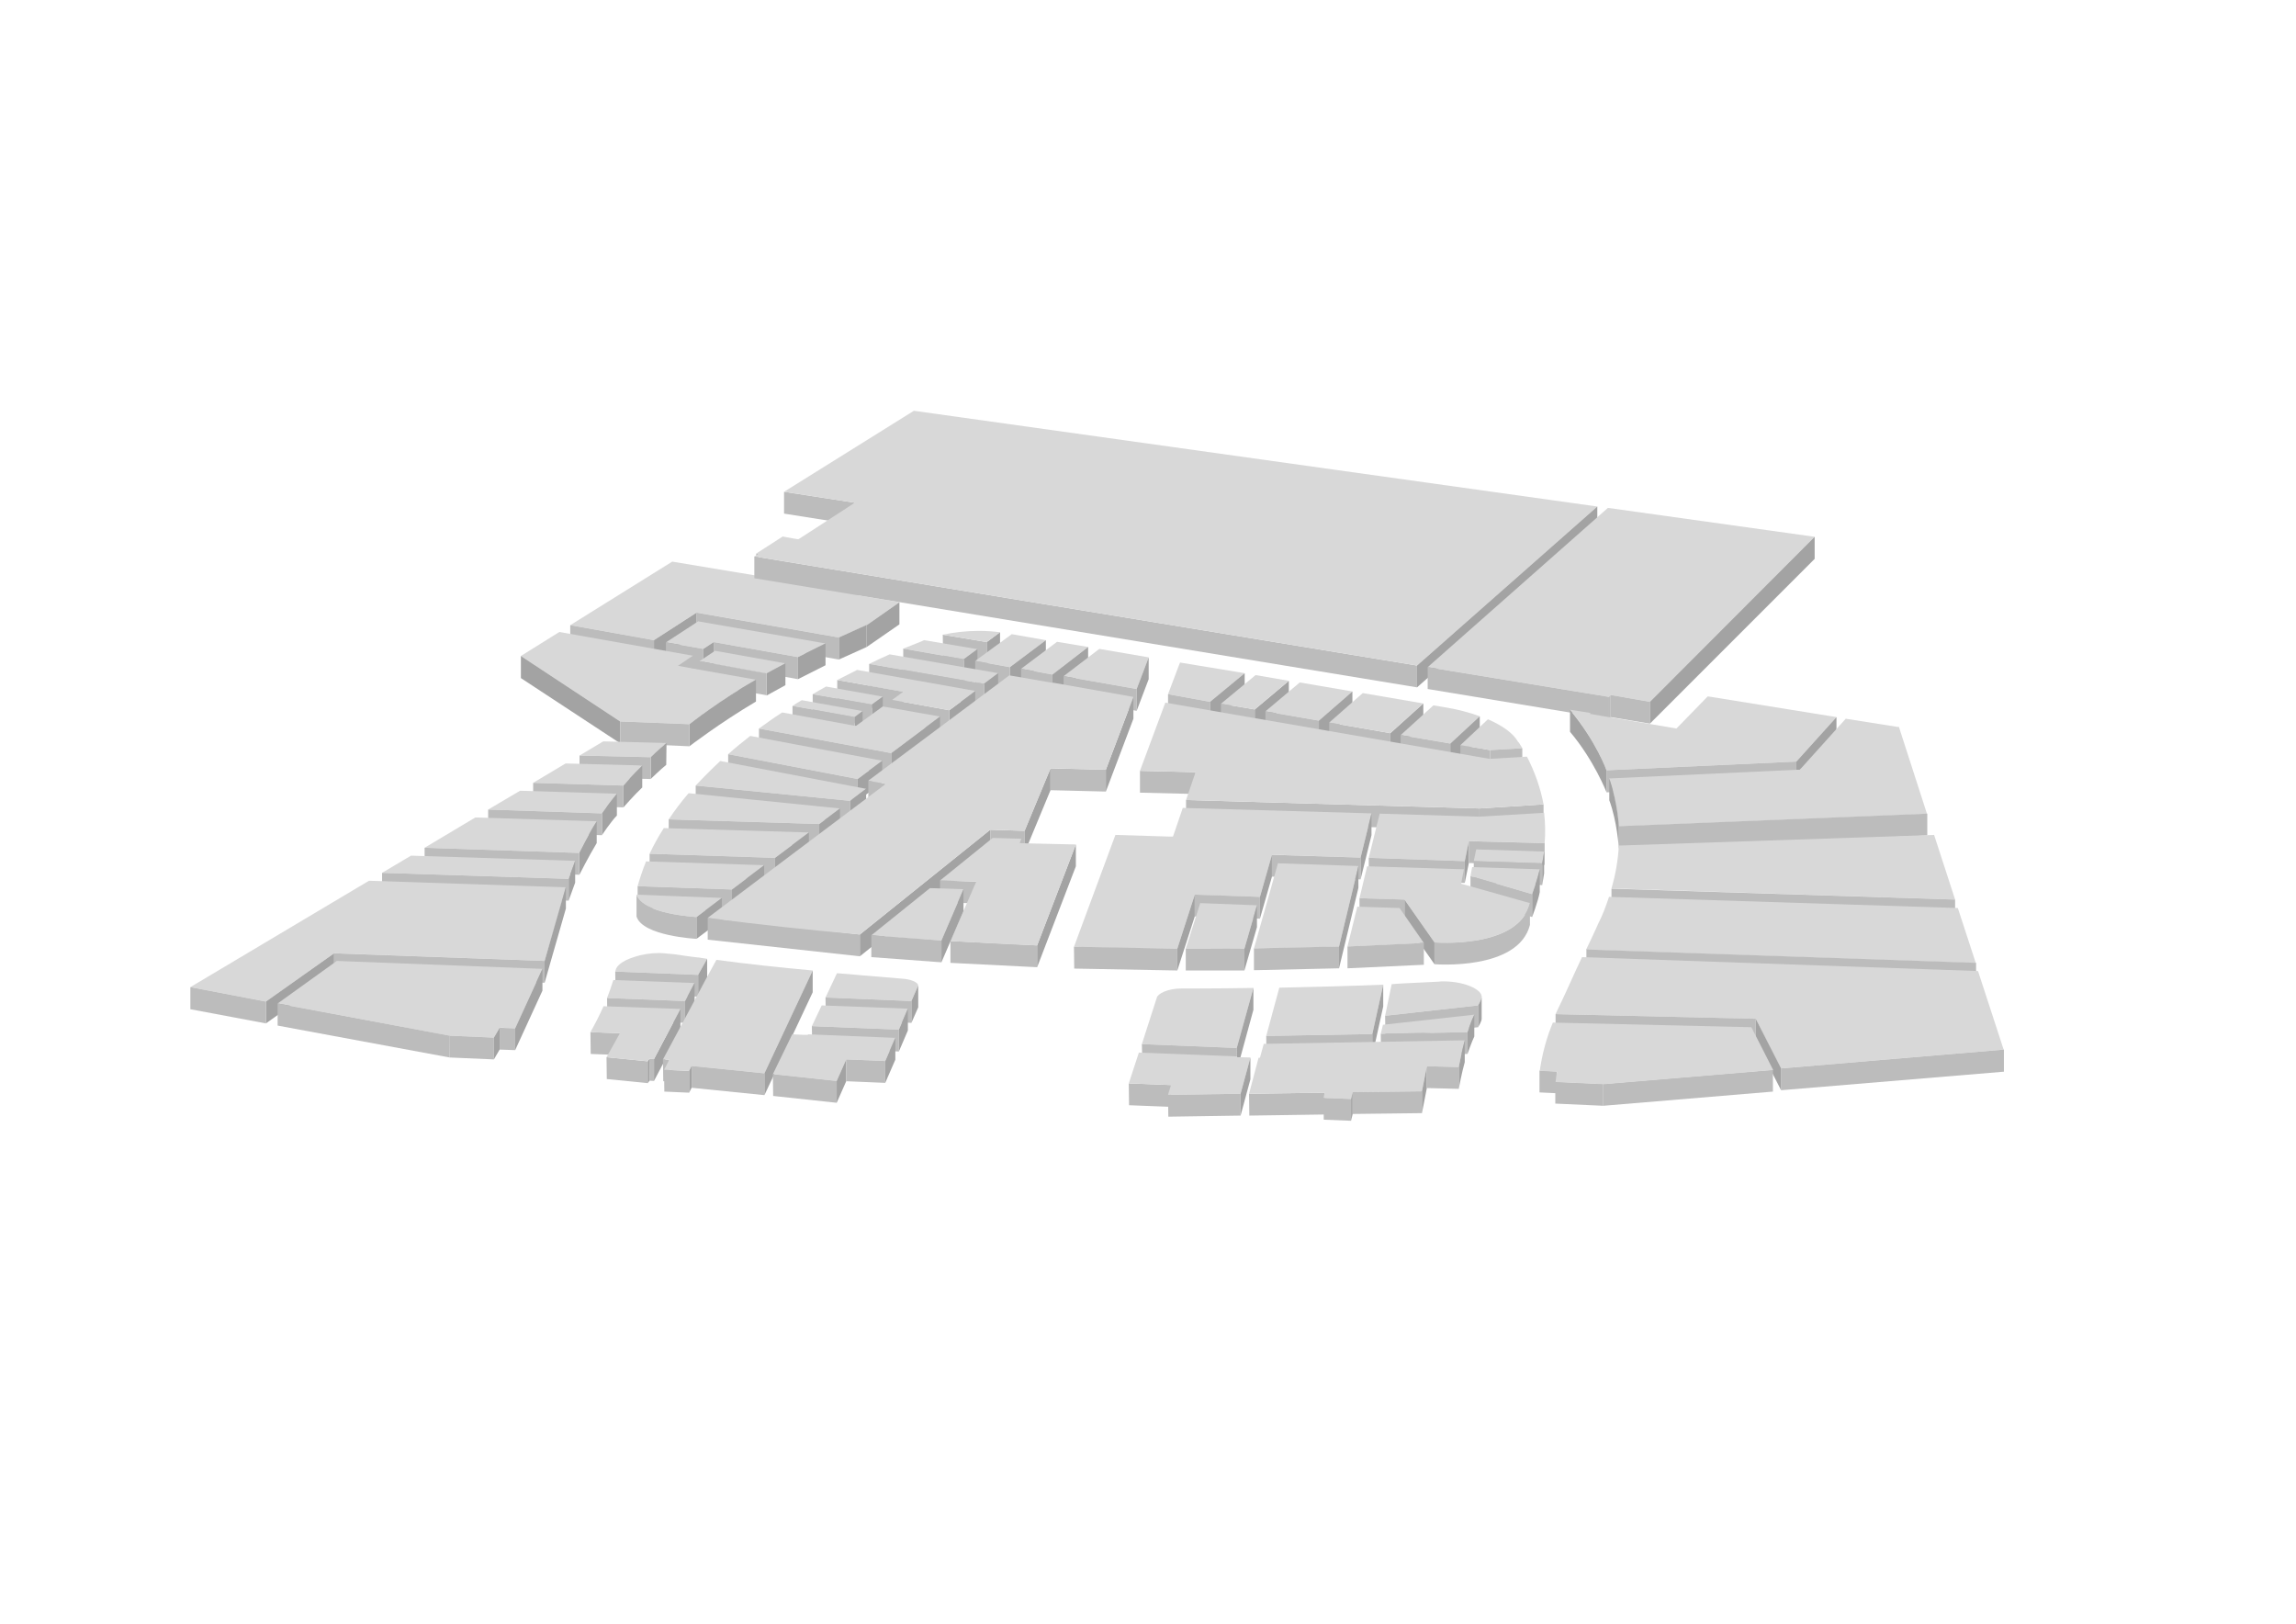 <?xml version="1.0" encoding="utf-8"?>
<!-- Generator: Adobe Illustrator 26.3.1, SVG Export Plug-In . SVG Version: 6.00 Build 0)  -->
<svg version="1.1" id="Layer_1" xmlns="http://www.w3.org/2000/svg" xmlns:xlink="http://www.w3.org/1999/xlink" x="0px" y="0px"
	 width="841.9px" height="595.3px" viewBox="0 0 841.9 595.3" style="enable-background:new 0 0 841.9 595.3;" xml:space="preserve"
	>
<style type="text/css">
	.st0{fill-rule:evenodd;clip-rule:evenodd;fill:#D8D8D8;}
	.st1{fill-rule:evenodd;clip-rule:evenodd;fill:#BCBCBC;}
	.st2{fill-rule:evenodd;clip-rule:evenodd;fill:#A3A3A3;}
</style>
<g id="_x30_014">
	<polygon id="datamap-0014_00000029760824312955200150000001284824751321856430_" class="st0" points="456.4,246.8 432.7,242.9 
		432.3,243.9 428.3,254.5 443.7,257.3 	"/>
	<polygon id="datamap-0014_00000021801333215253881480000010096708642339106465_" class="st1" points="443.7,265.3 428.3,262.5 
		428.3,254.5 443.7,257.3 	"/>
	<polygon id="datamap-0014" class="st2" points="456.4,254.8 443.7,265.3 443.7,257.3 456.4,246.8 	"/>
</g>
<g id="_x30_015">
	<polygon id="datamap-0015_00000024688413936066614800000016513842381367044748_" class="st1" points="460.1,268.1 447.7,266 
		447.7,258 460.1,260.1 	"/>
	<polygon id="datamap-0015" class="st2" points="472.6,257.6 460.1,268.1 460.1,260.1 472.6,249.6 	"/>
	<polygon id="datamap-0015_00000171700499811337952420000009187748899814044847_" class="st0" points="460.4,247.5 447.7,258 
		460.1,260.1 472.6,249.6 	"/>
</g>
<g id="_x30_010">
	<polygon id="datamap-0010_00000164509312519753033860000012620643117303450030_" class="st0" points="476.6,250.2 464,260.8 
		483.6,264.2 495.9,253.5 	"/>
	<polygon id="datamap-0010_00000030482576819201489700000004078332996845642918_" class="st1" points="483.6,272.2 464,268.8 
		464,260.8 483.6,264.2 	"/>
	<polygon id="datamap-0010" class="st2" points="495.9,261.5 483.6,272.2 483.6,264.2 495.9,253.5 	"/>
</g>
<g id="_x30_009">
	<polygon id="datamap-0009_00000037689635402840406140000000400383465508885652_" class="st1" points="509.8,276.8 487.4,272.9 
		487.4,264.9 509.8,268.8 	"/>
	<polygon id="datamap-0009_00000130635061730037873890000016570471798140368796_" class="st2" points="521.9,265.9 509.8,276.8 
		509.8,268.8 521.9,257.9 	"/>
	<polygon id="datamap-0009" class="st0" points="509.8,268.8 521.9,257.9 499.7,254.1 487.4,264.9 	"/>
</g>
<g id="_x30_013">
	<path id="datamap-0013_00000153697327934345107240000007678826411833952440_" class="st0" d="M531.8,272.6l10.8-10
		c-3.8-1.4-8.3-2.6-13.4-3.4l-3.6-0.6l-12,10.9L531.8,272.6z"/>
	<polygon id="datamap-0013_00000038407059189393322000000003770213345658054567_" class="st1" points="531.8,280.6 513.6,277.5 
		513.6,269.5 531.8,272.6 	"/>
	<polygon id="datamap-0013" class="st2" points="542.6,270.6 531.8,280.6 531.8,272.6 542.6,262.6 	"/>
</g>
<g id="_x30_012">
	<polygon id="datamap-0012_00000175309225846911801670000012325763432567300247_" class="st1" points="546.4,283 535.5,281.1 
		535.5,273.1 546.4,275 	"/>
	<path id="datamap-0012_00000097467433611588876070000000849486973244774300_" class="st0" d="M558.2,274.3
		C558.2,274.3,558.2,274.2,558.2,274.3c-0.5-0.8-0.9-1.6-1.4-2.2l-0.1-0.1l-0.1-0.1c-1.7-3-5.5-5.8-11-8.2l-10.1,9.5l10.9,1.8
		L558.2,274.3z"/>
	<polygon id="datamap-0012" class="st1" points="558.2,282.3 546.4,283 546.4,275 558.2,274.3 	"/>
</g>
<g id="_x30_033">
	<polygon id="datamap-0033_00000121968230317369939310000015474993640686908837_" class="st2" points="366.7,239.8 361.8,243.4 
		361.8,235.4 366.7,231.8 	"/>
	<polygon id="datamap-0033" class="st1" points="361.8,243.4 345.8,240.7 345.7,232.7 361.8,235.4 	"/>
	<path id="datamap-0033_00000013178372990943707460000017231470607446088585_" class="st0" d="M358.9,231.3c-4.5,0-9.1,0.5-13.2,1.4
		l16.1,2.7l4.9-3.6C364.4,231.5,361.9,231.3,358.9,231.3z"/>
</g>
<g id="_x30_011">
	<polygon id="datamap-0011_00000054235205695481236210000003679637375292070789_" class="st1" points="438.4,291.1 418,290.6 
		418,282.6 438.4,283.1 	"/>
	<polygon id="datamap-0011_00000000924488895583341080000006279323153475563430_" class="st1" points="542.5,304.4 434.9,301.3 
		434.9,293.3 542.5,296.4 	"/>
	<polygon id="datamap-0011_00000020357265463790410290000011566007020510891439_" class="st1" points="566,302.9 542.5,304.4 
		542.5,296.4 566,294.9 	"/>
	<path id="datamap-0011" class="st0" d="M559.9,277.4l-13.4,0.8h-0.2h-0.2l-35.1-6.1l0,0l-83.7-14.5l-9.3,25l17.7,0.4l2.7,0.1
		l-0.9,2.6l-2.6,7.6l107.6,3.1l23.5-1.5C564.9,289.1,562.9,283.2,559.9,277.4z"/>
</g>
<g id="_x30_005">
	<path id="datamap-0005_00000088134848169274003360000013130674257821783223_" class="st0" d="M433.7,296.2l-3.1,9.1l-0.5,1.4h-1.5
		l-19.6-0.6l-15,40.5l-0.2,0.5c10.2,0.4,21.9,0.6,37.9,0.7l6.4-19.8l1.5,0.1l22.4,0.7l4-13.9l0.4-1.5h1.6l30.9,1l4-16.2L433.7,296.2
		z"/>
	<polygon id="datamap-0005_00000032613559216681340290000006259171511487025282_" class="st1" points="431.7,355.8 393.9,355.1 
		393.8,347.1 431.7,347.8 	"/>
	<polygon id="datamap-0005_00000028316582676819948200000011962957254557908905_" class="st2" points="438.1,336 431.7,355.8 
		431.7,347.8 438.1,328 	"/>
	<polygon id="datamap-0005_00000163783144744227187810000009686128549455994250_" class="st1" points="462,336.8 438.1,336 
		438.1,328 462,328.8 	"/>
	<polygon id="datamap-0005_00000120545094396916249700000010594244947580543649_" class="st2" points="466.4,321.4 462,336.8 
		462,328.8 466.4,313.4 	"/>
	<polygon id="datamap-0005_00000112630310002582789820000009506711006610607800_" class="st1" points="498.9,322.4 466.4,321.4 
		466.4,313.4 498.9,314.4 	"/>
	<polygon id="datamap-0005" class="st2" points="502.9,306.2 498.9,322.4 498.9,314.4 502.9,298.2 	"/>
</g>
<g id="_x30_004">
	<path id="datamap-0004_00000141450469721554205790000015379359908634170793_" class="st0" d="M491,347l7.1-29.5l-29.5-1l-8.8,31.2
		C470.1,347.6,480.7,347.4,491,347z"/>
	<polygon id="datamap-0004_00000143603388401482099810000005852562988932159155_" class="st1" points="491,355 459.8,355.7 
		459.8,347.7 491,347 	"/>
	<polygon id="datamap-0004" class="st2" points="498.1,325.5 491,355 491,347 498.1,317.5 	"/>
</g>
<g id="_x30_008">
	<path id="datamap-0008_00000103948847197372632500000005220873028270026131_" class="st0" d="M566.4,309.1
		c0.3-3.8,0.2-7.5-0.2-11.1l-23.8,1.4h-0.1h-0.1l-36.3-1.1l-4,16.2l35.2,1.2l1.2-5.7l0.3-1.6h1.7L566.4,309.1z"/>
	<polygon id="datamap-0008_00000096739405350410980190000017370812951906216342_" class="st1" points="537.1,323.7 501.9,322.5 
		501.9,314.5 537.1,315.7 	"/>
	<polygon id="datamap-0008_00000122712548224007460830000007039012986114423192_" class="st2" points="538.6,316.4 537.1,323.7 
		537.1,315.7 538.6,308.4 	"/>
	<polygon id="datamap-0008" class="st1" points="566.4,317.1 538.6,316.4 538.6,308.4 566.4,309.1 	"/>
</g>
<g id="_x30_007">
	<path id="datamap-0007" class="st0" d="M565.5,316.5c0.3-1.4,0.5-2.8,0.7-4.3l-24.9-0.8l-0.9,4.3L565.5,316.5z"/>
	<polygon id="datamap-0007_00000159447219850715681610000000297090580765933988_" class="st1" points="565.5,324.5 540.4,323.7 
		540.4,315.7 565.5,316.5 	"/>
	<polygon id="datamap-0007_00000066494322713160649490000002817261305622692007_" class="st2" points="566.2,320.2 565.5,324.5 
		565.5,316.5 566.2,312.2 	"/>
</g>
<g id="_x30_006">
	<path id="datamap-0006_00000071537646923270044090000003496876502450491785_" class="st0" d="M539.8,317.9l-0.6,3.3l22.6,6.6
		c1.1-3,2.1-6.1,2.8-9.1L539.8,317.9z"/>
	<polygon id="datamap-0006_00000156572681578265924970000001940905284038651014_" class="st1" points="561.8,336.2 539.2,329.6 
		539.2,321.2 561.8,327.8 	"/>
	<path id="datamap-0006" class="st2" d="M564.6,327.1c-0.7,3.6-2.8,9.1-2.8,9.1v-8.4c0,0,1.8-4.9,2.8-9.1V327.1z"/>
</g>
<g id="_x30_001">
	<path id="datamap-0001_00000127039787119139101130000003060850530070693822_" class="st0" d="M561,331.1l-23.4-6.6l-1.8-0.5
		l0.3-1.8l0.7-3.5l-35.5-1.1l-2.8,11.7l15.5,0.5h1l0.6,0.8l10.4,14.9C526,345.5,556.8,348.1,561,331.1z"/>
	<polygon id="datamap-0001_00000089568921911891246990000004542010447460235904_" class="st1" points="515,337.8 498.5,337.3 
		498.5,329.3 515,329.8 	"/>
	<polygon id="datamap-0001_00000075879861876171221500000013527922851923266456_" class="st2" points="526,353.5 515,337.8 
		515,329.8 526,345.5 	"/>
	<path id="datamap-0001" class="st1" d="M561,339.1c-4.3,16.9-35,14.4-35,14.4v-8c0,0,30.9,2.6,35-14.4V339.1z"/>
</g>
<g id="_x30_002">
	<path id="datamap-0002_00000050625959041473173960000002630337002163522696_" class="st0" d="M497.7,332.4l-3.6,14.6
		c11.4-0.4,20.2-0.9,28-1.3l-8.9-12.8L497.7,332.4z"/>
	<polygon id="datamap-0002" class="st1" points="522.1,353.7 494.1,355 494.1,347 522.1,345.7 	"/>
</g>
<g id="_x30_003">
	<path id="datamap-0003_00000092446460747921850210000000085156188236551098_" class="st0" d="M456.3,347.8l4.6-15.9l-20.8-0.8
		l-5.3,16.7h7.4C447.4,347.9,452.1,347.9,456.3,347.8z"/>
	<polygon id="datamap-0003_00000120552019381048365650000008500359694900545947_" class="st1" points="456.3,355.8 434.8,355.8 
		434.8,347.8 456.3,347.8 	"/>
	<polygon id="datamap-0003" class="st2" points="460.9,339.9 456.3,355.8 456.3,347.8 460.9,331.9 	"/>
</g>
<g id="_x30_034">
	<path id="datamap-0034_00000181788744854282982960000003044266817231092395_" class="st0" d="M353.4,241.7l5-3.7l-19.5-3.3l0,0
		c-0.1,0-0.3,0.1-0.3,0.1l-0.2,0.1l-0.2,0.1c-2.5,1-4.8,1.9-7,2.8L353.4,241.7z"/>
	<polygon id="datamap-0034_00000171678484951341253010000013349383556166402999_" class="st2" points="358.4,246 353.4,249.7 
		353.4,241.7 358.4,238 	"/>
	<polygon id="datamap-0034" class="st1" points="353.4,249.7 331.2,245.8 331.2,237.8 353.4,241.7 	"/>
</g>
<g id="_x30_032">
	<polygon id="datamap-0032_00000127733693122991336280000005734053022853154473_" class="st0" points="371,232.5 357.6,242.3 
		370.3,244.6 383.5,234.7 	"/>
	<polygon id="datamap-0032_00000141448647261875670430000015385425328405591469_" class="st2" points="383.5,242.7 370.3,252.6 
		370.3,244.6 383.5,234.7 	"/>
	<polygon id="datamap-0032" class="st1" points="370.3,252.6 357.6,250.3 357.6,242.3 370.3,244.6 	"/>
</g>
<g id="_x30_031">
	<polygon id="datamap-0031_00000013163212320700328310000009797231722984930954_" class="st0" points="385.9,247.3 399,237.2 
		387.6,235.3 374.4,245.2 	"/>
	<polygon id="datamap-0031_00000009559118642653699150000009337219253308888461_" class="st1" points="385.9,255.3 374.4,253.2 
		374.4,245.2 385.9,247.3 	"/>
	<polygon id="datamap-0031" class="st2" points="399,245.2 385.9,255.3 385.9,247.3 399,237.2 	"/>
</g>
<g id="_x30_023">
	<polygon id="datamap-0023_00000121978938905383316730000015167327982216060568_" class="st0" points="416.8,252.6 421.2,241 
		421.2,241 403.1,237.9 390,247.9 	"/>
	<polygon id="datamap-0023_00000049213407461632637260000002552196284371118782_" class="st1" points="416.8,260.6 390,255.9 
		390,247.9 416.8,252.6 	"/>
	<polygon id="datamap-0023" class="st2" points="421.2,249 416.8,260.6 416.8,252.6 421.2,241 	"/>
</g>
<g id="_x30_025">
	<path id="datamap-0025_00000148626048609893701230000017155538249777951903_" class="st0" d="M326.2,239.9c-2.5,1.1-5,2.3-7.5,3.5
		l42.1,7.3l5.2-3.9L326.2,239.9z"/>
	<polygon id="datamap-0025_00000073680914750777051710000001628279736008863640_" class="st2" points="366,254.8 360.8,258.7 
		360.8,250.7 366,246.8 	"/>
	<polygon id="datamap-0025" class="st1" points="360.8,258.7 318.7,251.4 318.7,243.4 360.8,250.7 	"/>
</g>
<g id="_x30_030">
	<polygon id="datamap-0030_00000023263445708015480920000013730637728369167288_" class="st2" points="357.6,261.3 348.1,268.4 
		348.1,260.4 357.6,253.3 	"/>
	<polygon id="datamap-0030_00000137821824050083521170000012375274385276075957_" class="st1" points="331.2,261.6 307,257.3 
		307,249.3 331.2,253.6 	"/>
	<polygon id="datamap-0030_00000118391579042214807630000014693925378788768957_" class="st1" points="348.1,268.4 327.2,264.6 
		327.2,256.6 348.1,260.4 	"/>
	<path id="datamap-0030" class="st0" d="M327.2,256.6l20.9,3.8l9.5-7.1l-43.3-7.7c-2.2,1.1-4.6,2.3-7.3,3.7l19.6,3.5l4.6,0.8
		l-3.8,2.8L327.2,256.6z"/>
</g>
<g id="_x30_024">
	<path id="datamap-0024_00000126297465665064897830000016096482204867198355_" class="st0" d="M319.7,258.3l4-2.9l-20.8-3.7
		c-1.8,1-3.4,1.9-4.9,2.8L319.7,258.3z"/>
	<polygon id="datamap-0024_00000164513170431299515740000014737879765528989069_" class="st2" points="323.7,263.4 319.7,266.3 
		319.7,258.3 323.7,255.4 	"/>
	<polygon id="datamap-0024" class="st1" points="319.7,266.3 298,262.5 298,254.5 319.7,258.3 	"/>
</g>
<g id="_x30_022">
	<path id="datamap-0022_00000035527665539607065310000009434083141884510113_" class="st0" d="M316.3,260.7l-22.3-4
		c-1.2,0.7-2.4,1.4-3.4,2.1l22.7,4.1L316.3,260.7z"/>
	<polygon id="datamap-0022_00000080192076533155509910000009597807945798502837_" class="st2" points="316.3,268.7 313.4,270.9 
		313.4,262.9 316.3,260.7 	"/>
	<polygon id="datamap-0022" class="st1" points="313.4,270.9 290.6,266.8 290.6,258.8 313.4,262.9 	"/>
</g>
<g id="_x30_029">
	<path id="datamap-0029_00000178913410204078748430000011657454450665211316_" class="st0" d="M323.7,259l-9.1,6.6l-0.7,0.5L313,266
		l-26.2-4.8c-3.3,2.1-6.1,4.2-8.5,5.9l48.5,9l17.9-13.4L323.7,259z"/>
	<polygon id="datamap-0029_00000177484005606804018020000011807187475509160105_" class="st1" points="326.8,284.1 278.3,275.1 
		278.3,267.1 326.8,276.1 	"/>
	<polygon id="datamap-0029" class="st2" points="344.7,270.7 326.8,284.1 326.8,276.1 344.7,262.7 	"/>
</g>
<g id="_x30_021">
	<path id="datamap-0021_00000005982753784732357030000010371192869766328253_" class="st0" d="M314.5,285.6l9-6.7l-48.4-9.1
		c-2.7,2.1-5.4,4.3-8.1,6.7L314.5,285.6z"/>
	<polygon id="datamap-0021_00000162312159852887359890000002712347768452053937_" class="st1" points="314.5,293.6 267,284.5 
		267,276.5 314.5,285.6 	"/>
	<polygon id="datamap-0021" class="st2" points="323.5,286.9 314.5,293.6 314.5,285.6 323.5,278.9 	"/>
</g>
<g id="_x30_028">
	<path id="datamap-0028_00000183234592887515604360000013764554228544013186_" class="st0" d="M317.6,289.2L264.1,279
		c-3.1,2.9-6.1,5.9-9,9l56.6,5.6L317.6,289.2z"/>
	<polygon id="datamap-0028_00000040535144127532182290000018409946902888177537_" class="st1" points="311.7,301.6 255.1,296 
		255.1,288 311.7,293.6 	"/>
	<polygon id="datamap-0028" class="st2" points="317.6,297.2 311.7,301.6 311.7,293.6 317.6,289.2 	"/>
</g>
<g id="_x30_017">
	<path id="datamap-0017_00000026147854377735144710000002103366622758996645_" class="st0" d="M252.5,290.8c-2.6,3-5,6.2-7.3,9.6
		l55.2,1.7l7.6-5.7L252.5,290.8z"/>
	<polygon id="datamap-0017_00000097465363710598498930000001646739311636338867_" class="st1" points="300.4,310.1 245.2,308.4 
		245.2,300.4 300.4,302.1 	"/>
	<polygon id="datamap-0017" class="st2" points="308,304.4 300.4,310.1 300.4,302.1 308,296.4 	"/>
</g>
<g id="_x30_016">
	<path id="datamap-0016_00000148641784141284663190000007915351786355708073_" class="st0" d="M284.2,314.5l12.4-9.3l-53.2-1.6
		c-2.1,3.3-3.8,6.4-5.2,9.4L284.2,314.5z"/>
	<polygon id="datamap-0016_00000163780377456654642350000009801705932623270280_" class="st1" points="284.2,322.5 238.2,321 
		238.2,313 284.2,314.5 	"/>
	<polygon id="datamap-0016" class="st2" points="296.6,313.2 284.2,322.5 284.2,314.5 296.6,305.2 	"/>
</g>
<g id="_x30_027">
	<path id="datamap-0027_00000044890755530323499310000000595679013397065344_" class="st0" d="M268.4,326.1l11.8-8.9l-43.3-1.4
		c-1.3,3.2-2.3,6.3-3.1,9.1L268.4,326.1z"/>
	<polygon id="datamap-0027_00000088840697532548298050000010971104714497927340_" class="st1" points="268.4,334.1 233.8,332.9 
		233.8,324.9 268.4,326.1 	"/>
	<polygon id="datamap-0027" class="st2" points="280.2,325.2 268.4,334.1 268.4,326.1 280.2,317.2 	"/>
</g>
<g id="_x30_020">
	<path id="datamap-0020_00000139266334546795096970000002342666611131712675_" class="st0" d="M233.4,328c1.9,7.1,22,8.2,22,8.2
		l9.3-7L233.4,328z"/>
	<path id="datamap-0020_00000140002804216962191340000011823789881296310701_" class="st1" d="M255.4,344.2c0,0-19.8-1-22-8.2v-8
		c1.8,7.1,22,8.2,22,8.2V344.2z"/>
	<polygon id="datamap-0020" class="st2" points="264.7,337.2 255.4,344.2 255.4,336.2 264.7,329.2 	"/>
</g>
<g id="_x30_026">
	<polygon id="datamap-0026_00000042731743112393617710000010732105037040696757_" class="st1" points="315.3,350.6 259.5,344.5 
		259.5,336.5 315.3,342.6 	"/>
	<polygon id="datamap-0026_00000043455540787653895930000011196135350638901137_" class="st2" points="363.1,312.2 315.3,350.6 
		315.3,342.6 363.1,304.2 	"/>
	<polygon id="datamap-0026_00000139997331938653847730000001639193455057512335_" class="st1" points="375.7,312.6 363.1,312.2 
		363.1,304.2 375.7,304.6 	"/>
	<polygon id="datamap-0026_00000023242162839649848720000012516566572677899652_" class="st2" points="385.2,289.7 375.7,312.6 
		375.7,304.6 385.2,281.7 	"/>
	<polygon id="datamap-0026_00000127766690839906551570000000079340799010523301_" class="st1" points="405.5,290.2 385.2,289.7 
		385.2,281.7 405.5,282.2 	"/>
	<polygon id="datamap-0026_00000122707771969985725680000017700719094049757316_" class="st2" points="415.6,263.5 405.5,290.2 
		405.5,282.2 415.6,255.5 	"/>
	<polygon id="datamap-0026_00000078754978135726973330000010322912484382464142_" class="st1" points="324.8,295.4 318.4,294.2 
		318.4,286.2 324.8,287.4 	"/>
	<path id="datamap-0026" class="st0" d="M386.2,250.3h-0.1h-0.2h-0.2l-15.6-2.7l-51.7,38.6l1.9,0.4l4.5,0.8l-3.6,2.7l-61.7,46.4
		c18,2.4,36.3,4.4,55.8,6.1l47.2-37.9l0.6-0.5h0.7l11.9,0.4l9-21.6l0.5-1.3h1.4l18.9,0.5l10.1-26.7L386.2,250.3z"/>
</g>
<g id="_x30_018">
	<polygon id="datamap-0018_00000005232120877533110750000007500732097578765485_" class="st1" points="358,331.2 344.7,330.8 
		344.7,322.8 358,323.2 	"/>
	<polygon id="datamap-0018_00000117649316685484997360000000824782974478488472_" class="st1" points="380.3,354.6 348.5,353 
		348.5,345 380.3,346.6 	"/>
	<polygon id="datamap-0018_00000119077002669921718990000011639898342806103200_" class="st2" points="394.5,317.6 380.3,354.6 
		380.3,346.6 394.5,309.6 	"/>
	<path id="datamap-0018" class="st0" d="M376.7,309.2l-2.8-0.1l0.6-1.6l-10.5-0.3l-19.3,15.6l10.4,0.3l2.9,0.1l-1.2,2.7l-8.3,19.1
		c10.5,0.6,21,1.2,31.8,1.6l0.7-1.8l13.5-35.2L376.7,309.2z"/>
</g>
<g id="_x30_019">
	<path id="datamap-0019_00000113347521564693656120000017742146572266197415_" class="st0" d="M345.2,344.8l8.1-18.8l-12.3-0.4
		l-21.5,17.3C327.2,343.6,335.5,344.2,345.2,344.8z"/>
	<polygon id="datamap-0019_00000175318042330413937550000009688583627240623803_" class="st1" points="345.2,352.8 319.5,350.9 
		319.5,342.9 345.2,344.8 	"/>
	<polygon id="datamap-0019" class="st2" points="353.3,334 345.2,352.8 345.2,344.8 353.3,326 	"/>
</g>
<g id="_x30_038">
	<polygon id="datamap-0038_00000168825527168420379890000012039758146292562838_" class="st0" points="329.8,220.8 319.6,219.1 
		314.3,218.2 315.6,217.4 246.5,205.9 209.1,229.2 239.8,234.7 254.7,225 255.4,224.6 256.1,224.7 307.6,233.7 317.8,229.2 	"/>
	<polygon id="datamap-0038_00000108294913304799976970000010042691871301672377_" class="st1" points="239.8,242.7 209.1,237.3 
		209.1,229.2 239.8,234.7 	"/>
	<polygon id="datamap-0038_00000005237360509148092250000015058870138010144397_" class="st1" points="307.6,241.8 255.4,232.6 
		255.4,224.6 307.6,233.7 	"/>
	<polygon id="datamap-0038_00000062903989049845731530000010196862755913131419_" class="st2" points="255.4,232.6 239.8,242.7 
		239.8,234.7 255.4,224.6 	"/>
	<polygon id="datamap-0038_00000106122623198616866910000003738924779411379086_" class="st2" points="317.8,237.2 307.6,241.8 
		307.6,233.7 317.8,229.1 	"/>
	<polygon id="datamap-0038" class="st2" points="329.8,228.9 317.8,237.2 317.8,229.2 329.8,220.8 	"/>
</g>
<g id="_x30_037">
	<polygon id="datamap-0037_00000088820319018196328020000014234172619942404481_" class="st0" points="256,227.8 244.2,235.5 
		257.9,237.9 261.7,235.4 292.6,240.9 302.7,235.9 	"/>
	<polygon id="datamap-0037_00000132079511302383316220000008804906775492445093_" class="st1" points="292.6,249 261.7,243.4 
		261.7,235.4 292.6,240.9 	"/>
	<polygon id="datamap-0037_00000054951336218550190340000013499668129622122930_" class="st1" points="257.9,246 244.2,243.5 
		244.2,235.5 257.9,237.9 	"/>
	<polygon id="datamap-0037_00000134966761809788398190000012106914044946879123_" class="st2" points="261.7,243.4 257.9,246 
		257.9,237.9 261.7,235.4 	"/>
	<polygon id="datamap-0037" class="st2" points="302.7,243.9 292.6,249 292.6,240.9 302.7,235.9 	"/>
</g>
<g id="_x30_036">
	<path id="datamap-0036_00000065045189599146619760000004099395877164779417_" class="st0" d="M262.2,238.6l-5.7,3.8l24.6,4.5
		c2.3-1.3,4.6-2.5,6.9-3.7L262.2,238.6z"/>
	<polygon id="datamap-0036_00000137820443375884684380000006376031585638680249_" class="st2" points="288,251.2 281.1,255 
		281.1,246.9 288,243.2 	"/>
	<polygon id="datamap-0036" class="st1" points="281.1,254.9 256.5,250.5 256.5,242.4 281.1,246.9 	"/>
</g>
<g id="_x30_035">
	<path id="datamap-0035_00000158737845273277211140000004344062799245543048_" class="st0" d="M252.8,265.5
		c7.6-5.8,15.7-11.3,24.4-16.3l-23.7-4.2l-4.9-0.9l4.1-2.8l1.4-0.9l-49-8.7l-14.1,8.8l36.4,24L252.8,265.5z"/>
	<path id="datamap-0035_00000169529300167717959850000011272404574479067787_" class="st2" d="M277.2,257.2
		c-13.5,8-24.4,16.4-24.4,16.4v-8.1c0,0,11.4-9,24.4-16.3V257.2z"/>
	<polygon id="datamap-0035_00000149345323498047096450000010273650662024419002_" class="st2" points="227.4,272.5 191,248.6 
		191,240.5 227.4,264.5 	"/>
	<polygon id="datamap-0035" class="st1" points="252.8,273.6 227.4,272.5 227.4,264.5 252.8,265.5 	"/>
</g>
<g id="_x30_046">
	<path id="datamap-0046_00000163759504468401350520000000719465142763519621_" class="st0" d="M238.6,277.6c1.9-1.8,3.8-3.5,5.8-5.2
		l-23.2-0.6l-8.7,5.2L238.6,277.6z"/>
	<path id="datamap-0046_00000026163605811207107890000003786687856118350217_" class="st2" d="M244.3,280.4
		c-2.1,1.7-5.7,5.2-5.7,5.2v-8c0,0,2.6-2.6,5.8-5.2L244.3,280.4z"/>
	<polygon id="datamap-0046" class="st1" points="238.6,285.6 212.5,285.1 212.5,277 238.6,277.6 	"/>
</g>
<g id="_x30_045">
	<path id="datamap-0045_00000096757356865289256120000000901512624888133504_" class="st0" d="M235.5,280.7c-0.4,0-0.9,0-1.5-0.1
		c-3-0.1-7-0.2-11-0.3l-15.6-0.4l-11.9,7.1l33.1,1C230.6,285.7,232.8,283.4,235.5,280.7z"/>
	<path id="datamap-0045_00000005949575849489320490000015260364874332061117_" class="st2" d="M235.5,288.7
		c-2.8,2.6-6.9,7.3-6.9,7.3v-8c0,0,3.6-4.2,6.9-7.3V288.7z"/>
	<polygon id="datamap-0045" class="st1" points="228.6,296 195.5,295.1 195.5,287 228.6,288 	"/>
</g>
<g id="_x30_044">
	<path id="datamap-0044_00000075871162246946393210000012358163124108633510_" class="st0" d="M220.7,298.2c1.7-2.4,3.6-4.8,5.5-7.2
		l-35.5-1.1l-11.7,6.9L220.7,298.2z"/>
	<path id="datamap-0044_00000104666643947425601680000003267092175286942389_" class="st2" d="M226.2,299c-2.1,2.1-5.5,7.2-5.5,7.2
		v-8c0,0,2.6-3.7,5.5-7.2V299z"/>
	<polygon id="datamap-0044" class="st1" points="220.7,306.2 179,304.9 179,296.8 220.7,298.2 	"/>
</g>
<g id="_x30_043">
	<path id="datamap-0043_00000010279733409631456730000018187980297936715147_" class="st0" d="M212.4,312.7c1.8-3.8,4-7.7,6.4-11.6
		l-44.5-1.4l-18.6,11.1L212.4,312.7z"/>
	<path id="datamap-0043_00000076565731666493346450000001428994725171871658_" class="st2" d="M218.8,309.1
		c-2.8,4.6-6.4,11.7-6.4,11.7v-8.1c0,0,3.1-6.4,6.4-11.6V309.1z"/>
	<polygon id="datamap-0043" class="st1" points="212.4,320.7 155.7,318.9 155.7,310.8 212.4,312.7 	"/>
</g>
<g id="_x30_042">
	<path id="datamap-0042_00000084530265346232287430000009178278491817691833_" class="st0" d="M150.7,313.7l-10.6,6.3l68.4,2.2
		c0.8-2.3,1.6-4.5,2.4-6.6L150.7,313.7z"/>
	<polygon id="datamap-0042_00000043421417120385588320000002682198622464337566_" class="st2" points="210.9,323.6 208.5,330.2 
		208.5,322.2 210.9,315.6 	"/>
	<polygon id="datamap-0042" class="st1" points="208.5,330.2 140.1,328.1 140.1,320 208.5,322.2 	"/>
</g>
<g id="_x30_041">
	<path id="datamap-0041_00000089547923620670156580000013092302105003863173_" class="st0" d="M97.5,367.2l24.4-17.3l0.6-0.4h0.7
		l76.5,2.8c2.5-8.2,5-16.8,7.8-27l-72.2-2.4l-65.5,39L97.5,367.2z"/>
	<polygon id="datamap-0041_00000083809675614339001890000016203705016544502198_" class="st2" points="207.5,333.1 199.7,360.3 
		199.7,352.3 207.5,325.1 	"/>
	<polygon id="datamap-0041_00000152976946551545583700000005495426000458880158_" class="st1" points="199.7,360.3 122.5,357.6 
		122.5,349.5 199.7,352.3 	"/>
	<polygon id="datamap-0041_00000106834239437478211200000004008794706148156607_" class="st2" points="122.5,357.5 97.5,375.2 
		97.5,367.2 122.5,349.5 	"/>
	<polygon id="datamap-0041" class="st1" points="97.5,375.2 69.8,370 69.8,361.9 97.5,367.2 	"/>
</g>
<g id="_x30_040">
	<path id="datamap-0040_00000043448403896684084590000016247238268451640209_" class="st0" d="M101.8,367.9l63,11.8l16.3,0.7
		l1.5-2.6l0.6-1h1.2l4.5,0.2l10-21.8l-75.4-2.9L101.8,367.9z"/>
	<polygon id="datamap-0040_00000005239326126903367300000007142502546896947333_" class="st1" points="164.9,387.7 101.8,376 
		101.8,367.9 164.9,379.7 	"/>
	<polygon id="datamap-0040_00000093876983727200233500000008937084898317915321_" class="st1" points="181.1,388.4 164.9,387.7 
		164.8,379.7 181.1,380.4 	"/>
	<polygon id="datamap-0040_00000127009627178592405640000014391074472729348280_" class="st2" points="183.2,384.8 181.1,388.4 
		181.1,380.4 183.2,376.8 	"/>
	<polygon id="datamap-0040_00000160895119772603839130000010825830779807045552_" class="st1" points="188.9,385 183.2,384.8 
		183.2,376.8 188.9,377 	"/>
	<polygon id="datamap-0040" class="st2" points="198.9,363.2 188.9,385 188.9,377 198.9,355.2 	"/>
</g>
<g id="_x30_051">
	<path id="datamap-0051_00000088134732874684299070000009353436871522972043_" class="st0" d="M336.6,361.5c0.1-0.2,0.1-0.4-0.1-0.7
		l0,0l0,0c-0.5-0.8-2.5-1.8-5.7-2c-4.9-0.4-9.7-0.8-14.4-1.2c-3.3-0.3-6.5-0.6-9.5-0.8l-4.2,8.9l31.5,1.3L336.6,361.5z"/>
	<polygon id="datamap-0051_00000021828113489075733580000004321395072550123394_" class="st1" points="334.2,375 302.8,373.7 
		302.7,365.7 334.2,367 	"/>
	<polygon id="datamap-0051" class="st2" points="336.7,369.3 334.2,375 334.2,367 336.7,361.3 	"/>
</g>
<g id="_x30_053">
	<path id="datamap-0053_00000005263914008146344150000006696838427117338291_" class="st0" d="M259.3,351.5c-0.2,0-0.4,0-0.7-0.1
		c-0.5-0.1-0.9-0.1-1.4-0.2s-1-0.2-1.5-0.2c-2.9-0.3-5.8-0.8-8.8-1.2h-0.1l0,0l-2.2-0.2c-1-0.1-1.9-0.2-2.9-0.2
		c-3.1,0-6.4,0.5-9.3,1.5c-4.4,1.4-6.3,3.3-6.6,4.6l-0.2,0.7l30.4,1.2L259.3,351.5z"/>
	<polygon id="datamap-0053_00000173161302091626002130000002555045947895380365_" class="st1" points="256,365.4 225.7,364.2 
		225.6,356.2 256,357.4 	"/>
	<polygon id="datamap-0053" class="st2" points="259.3,359.5 256,365.4 256,357.4 259.3,351.5 	"/>
</g>
<g id="_x30_050">
	<polygon id="datamap-0050_00000079465036545319626690000010540859075552914833_" class="st0" points="329.6,377.5 332.9,369.8 
		301.3,368.6 297.7,376.2 	"/>
	<polygon id="datamap-0050_00000178190286929081435400000008205306764857754002_" class="st1" points="329.6,385.5 297.8,384.2 
		297.7,376.2 329.6,377.5 	"/>
	<polygon id="datamap-0050" class="st2" points="332.9,377.8 329.6,385.5 329.6,377.5 332.9,369.8 	"/>
</g>
<g id="_x30_052">
	<path id="datamap-0052_00000049219515048027660720000007139028727617539002_" class="st0" d="M224.9,359.3
		c-0.7,2.3-1.5,4.5-2.3,6.6l28.6,1.1l3.5-6.6L224.9,359.3z"/>
	<polygon id="datamap-0052_00000079467409829453989010000010525438511505705628_" class="st1" points="251.2,375 222.7,373.9 
		222.6,365.9 251.2,367 	"/>
	<polygon id="datamap-0052" class="st2" points="254.7,368.3 251.2,375 251.2,367 254.7,360.3 	"/>
</g>
<g id="_x30_049">
	<polygon id="datamap-0049_00000045592609864916185560000011318491072330436540_" class="st1" points="237.5,397.1 222.5,395.6 
		222.4,387.6 237.5,389.1 	"/>
	<polygon id="datamap-0049_00000119104368134030543150000010070943934663607991_" class="st1" points="227.3,386.8 216.6,386.4 
		216.5,378.4 227.3,378.8 	"/>
	<polygon id="datamap-0049_00000053511970465013131640000018036154745387479708_" class="st2" points="249.5,377.9 239.8,396.3 
		239.8,388.3 249.5,369.9 	"/>
	<polygon id="datamap-0049_00000106110477759942649620000013610156648490412448_" class="st1" points="239.8,396.3 238.2,396.2 
		238.1,388.2 239.8,388.3 	"/>
	<polygon id="datamap-0049_00000101788537980381853240000002148308549026335932_" class="st2" points="238.2,396.2 237.5,397.1 
		237.5,389.1 238.1,388.2 	"/>
	<path id="datamap-0049" class="st0" d="M237.5,389.1l0.6-0.9l1.7,0.1l9.7-18.4l-28.2-1c-1.4,3.2-3,6.3-4.8,9.5l7.5,0.3l3.3,0.1
		l-1.6,2.9l-3.3,5.9L237.5,389.1L237.5,389.1z"/>
</g>
<g id="_x30_048">
	<polygon id="datamap-0048_00000102504795959537199010000010193327969199333818_" class="st1" points="245.4,396.5 243.2,396.4 
		243.1,388.4 245.4,388.5 	"/>
	<polygon id="datamap-0048_00000080899582987434913800000017635190304065759126_" class="st1" points="252.7,400.6 243.6,400.2 
		243.5,392.2 252.7,392.6 	"/>
	<path id="datamap-0048_00000170986965334792268170000003422294105938984584_" class="st0" d="M298,355.8
		c-12.2-1.1-24.1-2.4-35.3-3.9l-4.2,7.7l-5.1,9.6l-10.3,19.2l2.3,0.1l-1.4,2.8l-0.5,0.9l9.2,0.4l0.3-0.6l0.6-1.2l26.7,2.7L298,355.8
		z"/>
	<polygon id="datamap-0048_00000058567150729708996780000006893578892407416736_" class="st2" points="253.6,398.8 252.7,400.6 
		252.7,392.6 253.6,390.8 	"/>
	<polygon id="datamap-0048_00000135670342657765098190000007016074220127859134_" class="st1" points="280.3,401.5 253.6,398.8 
		253.6,390.8 280.3,393.5 	"/>
	<polygon id="datamap-0048" class="st2" points="298,363.8 280.3,401.5 280.3,393.5 298,355.8 	"/>
</g>
<g id="_x30_047">
	<polygon id="datamap-0047_00000088849734544649906390000004561500525948979601_" class="st0" points="306.8,396.3 310.3,388.4 
		324.6,389 328.3,380.5 296.3,379.2 296.2,379.4 294.9,379.4 290.5,379.2 283.4,393.8 	"/>
	<polygon id="datamap-0047_00000148654294160886010670000008375704488204627898_" class="st1" points="306.8,404.3 283.5,401.8 
		283.4,393.8 306.8,396.3 	"/>
	<polygon id="datamap-0047_00000093139224607875017750000006715270843777925796_" class="st2" points="310.3,396.4 306.8,404.3 
		306.8,396.3 310.3,388.4 	"/>
	<polygon id="datamap-0047_00000000914926709842207090000002928378329198901410_" class="st1" points="324.6,397 310.3,396.4 
		310.3,388.4 324.6,389 	"/>
	<polygon id="datamap-0047" class="st2" points="328.3,388.5 324.6,397 324.6,389 328.3,380.5 	"/>
</g>
<g id="_x30_057">
	<path id="datamap-0057_00000090986510330526424290000017219555745970849445_" class="st0" d="M438.2,362.4h-4.9
		c-5.2,0-8.7,1.9-9.1,3.3l-5.5,17.1l34.8,1.4l6.1-22C452.7,362.3,445.8,362.4,438.2,362.4z"/>
	<polygon id="datamap-0057_00000127004755060120221390000001612142516708097414_" class="st1" points="453.6,392.2 418.9,390.8 
		418.7,382.8 453.5,384.2 	"/>
	<polygon id="datamap-0057" class="st2" points="459.6,370.2 453.6,392.2 453.5,384.2 459.6,362.2 	"/>
</g>
<g id="_x30_056">
	<polygon id="datamap-0056_00000152260727358755809650000006993607073183420587_" class="st1" points="429.4,405.8 414,405.2 
		413.9,397.2 429.4,397.8 	"/>
	<polygon id="datamap-0056_00000044861429446196663060000015676888786240796326_" class="st0" points="428.3,401.4 454.9,401 
		458.5,387.7 454.9,387.6 453.7,387.6 453.6,387.3 417.6,385.9 413.9,397.2 426.8,397.7 429.4,397.8 428.6,400.3 	"/>
	<polygon id="datamap-0056_00000026861377215582947300000004041890298186700442_" class="st1" points="454.9,409 428.4,409.4 
		428.3,401.4 454.9,401 	"/>
	<polygon id="datamap-0056" class="st2" points="458.5,395.7 454.9,409 454.9,401 458.5,387.7 	"/>
</g>
<g id="_x30_058">
	<path id="datamap-0058_00000044179913408106095200000017554425944154978718_" class="st0" d="M503.2,379.1l4-18.1
		c-12.1,0.5-24.2,0.8-38.1,1.1l-4.8,17.7L503.2,379.1z"/>
	<polygon id="datamap-0058_00000080180114213693223600000000418154901922457271_" class="st1" points="503.2,387.1 464.4,387.8 
		464.3,379.8 503.2,379.1 	"/>
	<polygon id="datamap-0058" class="st2" points="507.2,369 503.2,387.1 503.2,379.1 507.2,361 	"/>
</g>
<g id="_x30_059">
	<path id="datamap-0059_00000138573094077598795380000007343223558490232980_" class="st0" d="M543.1,366.4c0.9-1.9-1.1-3.4-3-4.4
		c-2.9-1.4-6.7-2.2-10.8-2.2c-0.2,0-0.5,0-0.8,0s-0.7,0.1-1,0.1c-4,0.2-8,0.4-12.3,0.6l-3.5,0.2c-0.5,0.1-1,0.1-1.4,0.1l-2.4,11.6
		l34.1-3.8C542.3,368,542.7,367.3,543.1,366.4z"/>
	<polygon id="datamap-0059_00000155138032315707482440000001669248532816615051_" class="st1" points="542,376.6 508,380.4 
		507.9,372.4 542,368.6 	"/>
	<path id="datamap-0059" class="st2" d="M543.3,373.5c0,1-1.3,3.1-1.3,3.1v-8c0,0,1.4-2.5,1.3-3.1V373.5z"/>
</g>
<g id="_x30_055">
	<path id="datamap-0055_00000085222899166646721080000018139521921379005847_" class="st0" d="M538.1,378.4c0.8-2.4,1.6-4.5,2.5-6.4
		l-33.5,3.7l-0.8,3.3L538.1,378.4z"/>
	<polygon id="datamap-0055_00000026153511427767973350000009737978649694024081_" class="st1" points="538.1,386.4 506.4,387 
		506.3,379 538.1,378.4 	"/>
	<path id="datamap-0055" class="st2" d="M540.6,380c-0.9,1.8-2.5,6.4-2.5,6.4v-8c0,0,1.3-4,2.5-6.4V380z"/>
</g>
<g id="_x30_054">
	<polygon id="datamap-0054_00000077320942025143625830000011347953175164367797_" class="st1" points="485.7,408.6 458.1,409 
		458,401 485.7,400.6 	"/>
	<path id="datamap-0054_00000015328136762725553040000015127379201487854988_" class="st0" d="M534.9,391.2c0,0,1.4-7.1,2.2-9.8
		l-73.7,1.3l-1.4,5.1h-0.5L458,401l27.7-0.4l-0.4,1.9l10.1,0.4l0.6-2.5h1.6l23.8-0.3l1.8-9.2L534.9,391.2z"/>
	<polygon id="datamap-0054_00000083064620799022133740000017459254370737645216_" class="st1" points="495.4,410.9 485.4,410.5 
		485.3,402.5 495.4,402.9 	"/>
	<polygon id="datamap-0054_00000039133507971719219720000014167281316751581837_" class="st2" points="496,408.4 495.4,410.9 
		495.4,402.9 496,400.4 	"/>
	<polygon id="datamap-0054_00000008856987637261467900000002874482688631682476_" class="st1" points="521.4,408.1 496,408.4 
		496,400.4 521.4,400.1 	"/>
	<polygon id="datamap-0054_00000042008195642607638680000005082446599656040635_" class="st2" points="523.2,398.9 521.4,408.1 
		521.4,400.1 523.2,390.9 	"/>
	<polygon id="datamap-0054_00000181049155147892911750000013438828346785798542_" class="st1" points="534.9,399.2 523.2,398.9 
		523.2,390.9 534.9,391.2 	"/>
	<path id="datamap-0054" class="st2" d="M537.1,389.4c-1.1,3.8-2.2,9.8-2.2,9.8v-8c0,0,1.2-6.3,2.2-9.8V389.4z"/>
</g>
<g id="_x30_068">
	<polygon id="datamap-0068_00000005250210944782015720000004141288745921028790_" class="st1" points="313.4,192.4 287.5,188.3 
		287.5,180.3 313.4,184.3 	"/>
	<polygon id="datamap-0068_00000023959417798315741910000004731582686238626181_" class="st1" points="519.6,252 276.6,212 
		276.6,204 519.6,244 	"/>
	<polygon id="datamap-0068_00000120521034341286558790000007444870033314880438_" class="st1" points="278.1,211.2 277.3,211 
		277.3,203 278.1,203.1 	"/>
	<polygon id="datamap-0068_00000178201726277737925350000006465641975475508634_" class="st0" points="519.6,244 585.7,185.7 
		335.1,150.6 287.5,180.3 308.2,183.5 313.4,184.3 309,187.2 293.4,197.3 292.7,197.7 292,197.6 287,196.7 277.2,203 278.1,203.1 
		276.6,204 	"/>
	<polygon id="datamap-0068" class="st2" points="585.7,193.7 519.6,252 519.6,244 585.7,185.7 	"/>
</g>
<g id="_x30_067">
	<polygon id="datamap-0067_00000106112313400002763660000010779991030707031482_" class="st0" points="590,255.5 590.6,254.8 
		591.7,255 605,257.3 665.4,196.8 589.6,186.2 523.5,244.6 	"/>
	<polygon id="datamap-0067_00000129175169472534250320000015805973268505417386_" class="st1" points="590,263.6 523.5,252.6 
		523.5,244.6 590,255.5 	"/>
	<polygon id="datamap-0067_00000091727211555552414750000011820971927051868836_" class="st1" points="605,265.3 590.6,262.9 
		590.6,254.8 605,257.3 	"/>
	<polygon id="datamap-0067_00000183963607915091176760000009810102176439905429_" class="st2" points="665.4,204.9 605,265.3 
		605,257.3 665.4,196.8 	"/>
	<polygon id="datamap-0067" class="st1" points="590.6,262.9 590,263.6 590,255.5 590.6,254.8 	"/>
</g>
<g id="_x30_060">
	<path id="datamap-0060_00000101088453476641174780000017914582933502666628_" class="st0" d="M626.2,255.3l-10.8,11.1l-0.7,0.7
		l-1-0.2l-26.2-4.4l-4.6-0.8l0.4-0.3l-7.6-1.2c5.9,7.1,10.3,14.5,13.4,22.2l69.6-3.2l14.7-16.3L626.2,255.3z"/>
	<polygon id="datamap-0060_00000003795234549287279260000014009159040745625776_" class="st1" points="658.7,287.3 589.1,290.5 
		589.1,282.4 658.7,279.2 	"/>
	<polygon id="datamap-0060_00000037684624627429063350000012797294818553595316_" class="st2" points="658.7,287.3 673.4,270.9 
		673.4,262.9 658.7,279.2 	"/>
	<path id="datamap-0060" class="st2" d="M589.1,290.5c0,0-4.6-11.8-13.4-22.2v-8c9.7,11.6,13.4,22.2,13.4,22.2V290.5z"/>
</g>
<g id="_x30_065">
	<path id="datamap-0065_00000153674358945159453780000014516390467546074246_" class="st0" d="M696.3,266.5L696.3,266.5H696h-0.2
		l-19-3l-16.3,18.1l-0.6,0.6h-0.8l-69.1,3.2c2,5.8,3.1,11.6,3.5,17.6l113.1-4.6L696.3,266.5z"/>
	<polygon id="datamap-0065_00000016075058653866904190000002737201777693027002_" class="st1" points="706.7,306.3 593.6,311 
		593.6,302.9 706.7,298.3 	"/>
	<path id="datamap-0065" class="st2" d="M593.6,311c0,0-0.6-9.8-3.5-17.6v-8c3.1,8.9,3.5,17.6,3.5,17.6V311z"/>
</g>
<g id="_x30_064">
	<path id="datamap-0064_00000005229034660629720790000004685434571695146132_" class="st0" d="M716.9,329.8l-7.7-23.7L593.6,310
		c-0.3,5.4-1.2,10.6-2.7,15.7L716.9,329.8z"/>
	<polygon id="datamap-0064" class="st1" points="716.9,337.8 590.9,333.8 590.9,325.8 716.9,329.8 	"/>
</g>
<g id="_x30_063">
	<path id="datamap-0063_00000098192990722034373250000010525285078165461439_" class="st0" d="M717.9,332.9L590,328.8
		c-1.2,3.6-2.4,6.8-3.9,9.7c-0.3,0.6-0.6,1.3-0.9,2c-0.6,1.3-1.2,2.6-1.8,3.9c-0.5,1-0.9,1.9-1.4,2.9c-0.1,0.3-0.3,0.6-0.4,0.9
		l142.9,4.9L717.9,332.9z"/>
	<polygon id="datamap-0063" class="st1" points="724.6,361 581.7,356.1 581.7,348.1 724.6,353 	"/>
</g>
<g id="_x30_061">
	<path id="datamap-0061_00000111174633314751976120000001565962011928008337_" class="st0" d="M643.8,373.5l0.5,1.1l8.7,17.1
		l81.7-6.9l-9.4-28.8l-145.2-5.1l-2.2,4.7l-2.1,4.6c-0.5,1.1-1,2.2-1.5,3.3c-1.1,2.3-2.2,4.8-3.4,7.2c-0.2,0.4-0.4,0.8-0.5,1.1
		l72.2,1.7L643.8,373.5z"/>
	<polygon id="datamap-0061_00000178195621996110646670000010928295964800505008_" class="st1" points="643.8,381.6 570.4,379.8 
		570.4,371.8 643.8,373.5 	"/>
	<polygon id="datamap-0061_00000003087084863002032890000005553808589330211483_" class="st1" points="734.8,392.9 653.1,399.7 
		653.1,391.7 734.8,384.8 	"/>
	<polygon id="datamap-0061" class="st2" points="653.1,399.7 643.8,381.6 643.8,373.5 653.1,391.7 	"/>
</g>
<g id="_x30_062">
	<polygon id="datamap-0062_00000032640979807794317620000005774247933425329591_" class="st1" points="587.9,405.4 570.3,404.6 
		570.3,396.6 587.9,397.4 	"/>
	<polygon id="datamap-0062_00000173133091828115008530000007048831580212714641_" class="st1" points="650.1,400.2 587.9,405.4 
		587.9,397.4 650.1,392.2 	"/>
	<polygon id="datamap-0062_00000109025905188094056120000009113198284958659728_" class="st1" points="570.8,400.8 564.5,400.5 
		564.5,392.5 570.8,392.8 	"/>
	<path id="datamap-0062" class="st0" d="M642.2,376.6l-72.8-1.7c-2.3,5.5-3.9,11.4-4.8,17.7l4.1,0.2l2.2,0.1l-0.3,2.2l-0.2,1.6
		l17.6,0.8l62.2-5.2L642.2,376.6z"/>
</g>
</svg>
